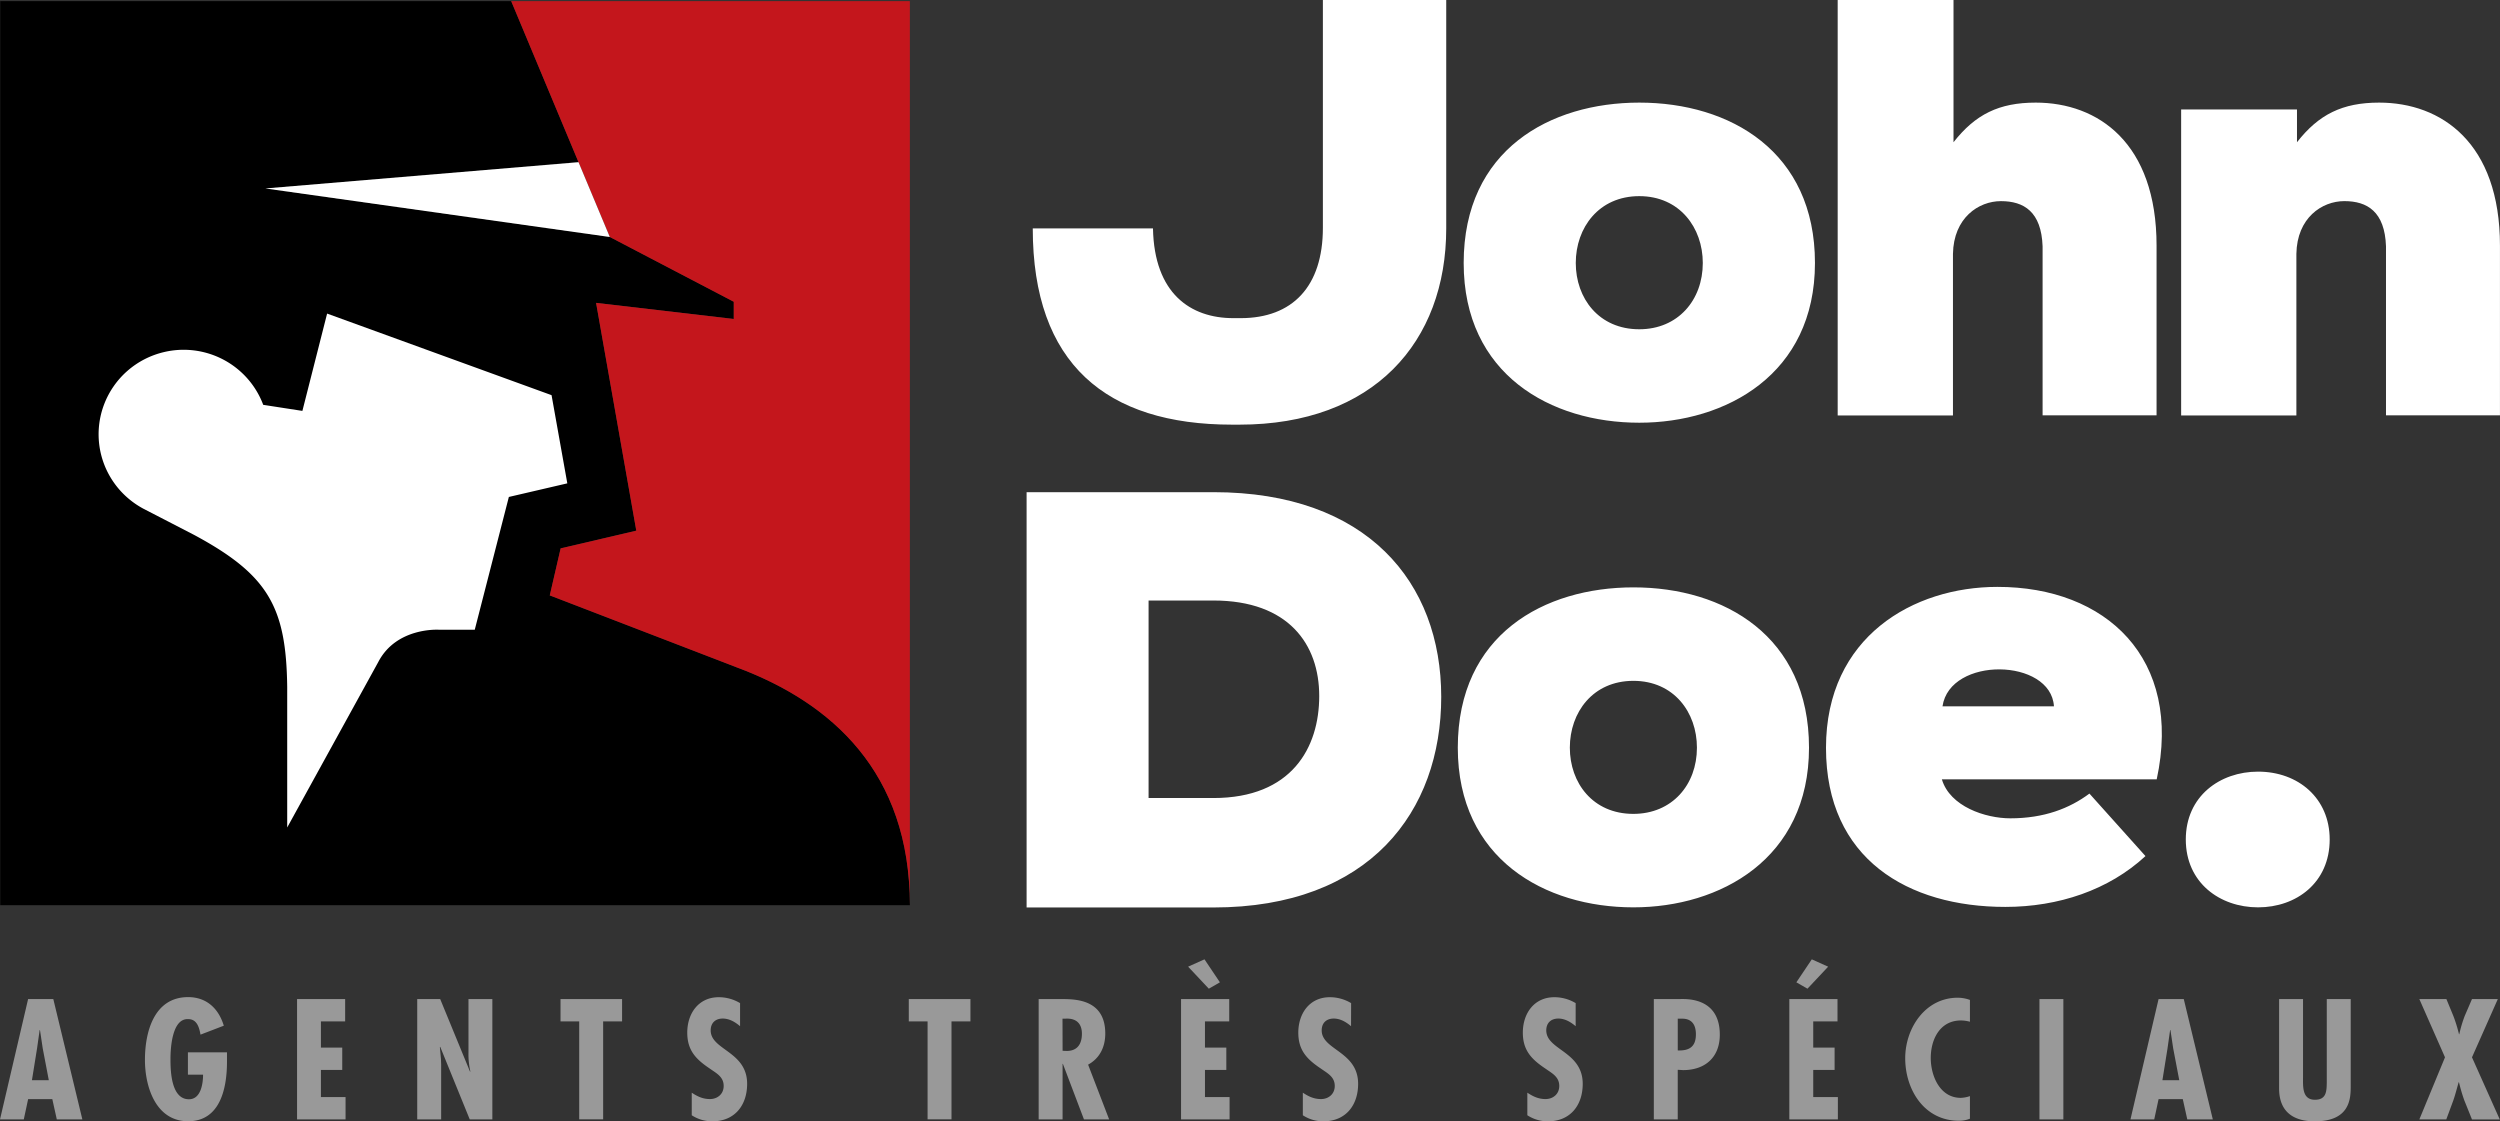 <svg width="136" height="61" fill="none" xmlns="http://www.w3.org/2000/svg"><rect width="100%" height="100%" fill="#333333" stroke="none"/><g clip-path="url(#a)"><path d="M89.177 5.582c-4.842 0-9.553 2.56-9.553 8.724 0 6.063 4.738 8.69 9.553 8.69 4.712 0 9.557-2.627 9.557-8.69 0-6.062-4.61-8.724-9.557-8.724zm0 12.33c-2.2 0-3.455-1.686-3.455-3.606s1.255-3.636 3.455-3.636 3.455 1.721 3.455 3.636c0 2.022-1.352 3.606-3.455 3.606zM106.271 0v7.738c1.188-1.515 2.472-2.156 4.473-2.156 3.39 0 6.573 2.19 6.573 7.783v9.23h-6.2V13.4c-.068-1.886-1.018-2.458-2.266-2.458-1.219 0-2.576.91-2.61 2.868V22.6H99.97V0h6.301zM124.956 5.954v1.784c1.183-1.515 2.472-2.156 4.469-2.156 3.389 0 6.573 2.19 6.573 7.783v9.23h-6.2v-9.196c-.066-1.887-1.017-2.458-2.267-2.458-1.219 0-2.575.91-2.608 2.867V22.6h-6.269V5.954h6.302zM78.675 0h-6.71v12.391c0 3.2-1.658 4.916-4.473 4.916h-.396c-2.34 0-4.306-1.345-4.374-4.882h-6.54c0 7.373 4.002 10.676 10.845 10.676h.398c7.287 0 11.25-4.48 11.25-10.676V0zM66.007 26.774c8.368 0 12.396 4.906 12.396 11.136 0 6.23-3.893 11.457-12.396 11.457h-10.16V26.774h10.16zm-3.524 16.639h3.524c4.267 0 5.759-2.745 5.759-5.549 0-2.804-1.659-5.196-5.759-5.196h-3.524v10.745zM98.41 40.673c0 6.06-4.841 8.687-9.554 8.687-4.81 0-9.552-2.627-9.552-8.687 0-6.163 4.71-8.72 9.552-8.72 4.946-.002 9.554 2.66 9.554 8.72zm-6.097 0c0-1.919-1.253-3.635-3.457-3.635-2.205 0-3.457 1.715-3.457 3.635 0 1.92 1.254 3.602 3.454 3.602 2.108 0 3.46-1.581 3.46-3.602zM117.325 42.397h-11.687c.44 1.479 2.369 2.12 3.725 2.12 1.831 0 3.219-.538 4.302-1.346l3.049 3.4c-1.998 1.85-4.739 2.765-7.623 2.765-5.285 0-9.757-2.595-9.757-8.654 0-6.06 4.774-8.755 9.318-8.755 5.926-.008 10.095 3.897 8.673 10.47zm-5.59-3.974c-.168-2.626-5.657-2.73-6.063 0h6.063zM122.84 41.977c-2.078 0-3.933 1.338-3.933 3.691 0 2.354 1.854 3.692 3.933 3.692 2.079 0 3.895-1.34 3.895-3.692 0-2.248-1.713-3.691-3.895-3.691z" fill="#fff"/><path d="m40.113 36.317-10.205-3.928.592-2.56 4.115-.962-2.187-12.392 7.489.876v-.936l-6.747-3.524-18.732-2.639 17.033-1.434L27.808.061H.013v49.183h49.484c0-7.237-4.26-11.015-9.384-12.927z" fill="#000"/><path d="m33.17 12.891 6.746 3.526v.936l-7.49-.876 2.188 12.392-4.115.962-.592 2.56 10.205 3.928c5.123 1.912 9.384 5.69 9.384 12.927V.06H27.808l5.362 12.83z" fill="#C4161C"/><path d="m30.005 21.497-12.21-4.438-1.345 5.294-2.131-.33a4.595 4.595 0 0 0-1.246-1.82 4.633 4.633 0 0 0-4.168-1.046 4.633 4.633 0 0 0-1.966 1.012 4.595 4.595 0 0 0-1.266 1.805 4.57 4.57 0 0 0 .499 4.245c.422.614.99 1.117 1.65 1.466l2.743 1.417c4.033 2.171 5.005 3.92 5.059 8.265v7.648l4.956-9.005c.992-1.905 3.297-1.753 3.297-1.753h1.95l1.855-7.223 3.18-.74-.857-4.797zM31.47 8.824 14.44 10.252l18.733 2.64-1.701-4.068z" fill="#fff"/><path d="m2.9 54.35 1.58 6.545H3.09l-.244-1.101H1.53l-.236 1.102H0l1.529-6.546h1.37zm-.577 2.673-.148-.989h-.018l-.14.99-.28 1.74h.918l-.332-1.74zM12.348 57.246v.512c0 1.388-.34 3.238-2.113 3.238-1.772 0-2.35-1.889-2.35-3.34 0-1.511.49-3.413 2.35-3.413 1.005 0 1.66.626 1.94 1.555l-1.267.486c-.062-.33-.166-.843-.664-.843-.882-.052-.97 1.563-.97 2.18 0 .676.045 2.179 1.005 2.179.664 0 .768-.886.768-1.337h-.824v-1.217h2.125zM18.776 54.35v1.215h-1.318v1.424h1.16v1.215h-1.16v1.476h1.34v1.215H16.16V54.35h2.616zM23.947 54.35l1.623 3.95.018-.018a4.106 4.106 0 0 1-.103-.99V54.35h1.299v6.545h-1.23l-1.607-3.95-.018.018.06.66.01.269v3.003h-1.302V54.35h1.25zM33.841 54.35v1.215h-1.03v5.325h-1.302v-5.325h-1.017V54.35h3.35zM40.26 55.826c-.263-.226-.585-.417-.944-.417-.402 0-.655.244-.655.643 0 1.076 1.983 1.137 1.983 2.908 0 1.164-.673 2.04-1.895 2.04a2.028 2.028 0 0 1-1.118-.33v-1.228c.309.204.602.347.987.347.419 0 .75-.278.75-.712 0-.504-.401-.694-.768-.955-.75-.503-1.213-.99-1.213-1.946 0-1.032.602-1.928 1.72-1.928.407.002.805.113 1.153.322v1.256zM52.792 54.35v1.215h-1.03v5.325H50.46v-5.325h-1.022V54.35h3.354zM56.503 60.895V54.35h1.31c.825 0 2.314.087 2.314 1.875 0 .716-.288 1.337-.934 1.692l1.144 2.978h-1.37l-1.145-3.02h-.018v3.02h-1.3zm1.301-3.732.228.008c.593 0 .824-.4.824-.937 0-.47-.227-.851-.882-.82H57.8l.005 1.749zM66.87 54.35v1.215h-1.32v1.424h1.162v1.215H65.55v1.476h1.339v1.216h-2.64V54.35h2.62zm-.507-.912-.603.347-1.126-1.198.89-.399.839 1.25zM73.497 55.826c-.261-.226-.585-.417-.942-.417-.402 0-.655.244-.655.643 0 1.076 1.982 1.137 1.982 2.908 0 1.164-.672 2.04-1.895 2.04-.395.001-.783-.114-1.113-.33v-1.228c.309.204.602.347.987.347.418 0 .75-.278.75-.712 0-.504-.401-.694-.768-.955-.751-.503-1.215-.99-1.215-1.946 0-1.032.603-1.928 1.72-1.928.407.001.806.113 1.153.322l-.004 1.256zM85.716 55.826c-.263-.226-.585-.417-.944-.417-.401 0-.655.244-.655.643 0 1.076 1.983 1.137 1.983 2.908 0 1.164-.673 2.04-1.895 2.04a2.028 2.028 0 0 1-1.118-.33v-1.228c.309.204.603.347.987.347.42 0 .75-.278.75-.712 0-.504-.4-.694-.768-.955-.75-.503-1.214-.99-1.214-1.946 0-1.032.602-1.928 1.721-1.928.407.002.805.113 1.153.322v1.256zM89.968 60.895V54.35h1.354c.279 0 2.235-.173 2.235 1.936 0 1.229-.794 1.928-2 1.928l-.288-.018v2.7h-1.3zm1.302-3.752c.63.026.987-.205.987-.876 0-.47-.183-.851-.742-.851h-.245v1.727zM99.96 54.35v1.215h-1.32v1.424h1.162v1.215H98.64v1.476h1.34v1.216h-2.641V54.35h2.62zm-.507-1.763-1.127 1.198-.603-.347.839-1.25.89.4zM107.164 55.583a1.881 1.881 0 0 0-.489-.07c-1.145 0-1.642 1.033-1.642 2.04 0 .973.497 2.17 1.633 2.17.17-.006.338-.038.498-.095v1.229a1.587 1.587 0 0 1-.602.112c-1.878 0-2.918-1.684-2.918-3.403 0-1.624 1.083-3.29 2.856-3.29.227.001.452.042.664.12v1.187zM112.247 54.35v6.545h-1.301V54.35h1.301zM118.797 54.35l1.58 6.545h-1.389l-.244-1.101h-1.318l-.236 1.102h-1.293l1.529-6.546h1.371zm-.577 2.673-.148-.989h-.018l-.14.99-.279 1.74h.917l-.332-1.74zM125.285 54.35v4.236c0 .495-.061 1.241.646 1.241.638 0 .638-.477.646-.963V54.35h1.302v4.775c0 .694-.079 1.875-1.957 1.875-1.213 0-1.939-.564-1.939-1.788V54.35h1.302zM133.084 54.35l.376.911c.125.326.228.66.309.998h.017c.074-.34.173-.673.297-.998l.393-.911h1.406l-1.406 3.168 1.511 3.38h-1.511l-.419-1.042a9.093 9.093 0 0 1-.288-.981h-.018c-.096.33-.175.651-.288.981l-.385 1.041h-1.466l1.396-3.379-1.396-3.168h1.472z" fill="#999"/></g><defs><clipPath id="a"><path fill="#fff" d="M0 0h136v61H0z"/></clipPath></defs></svg>